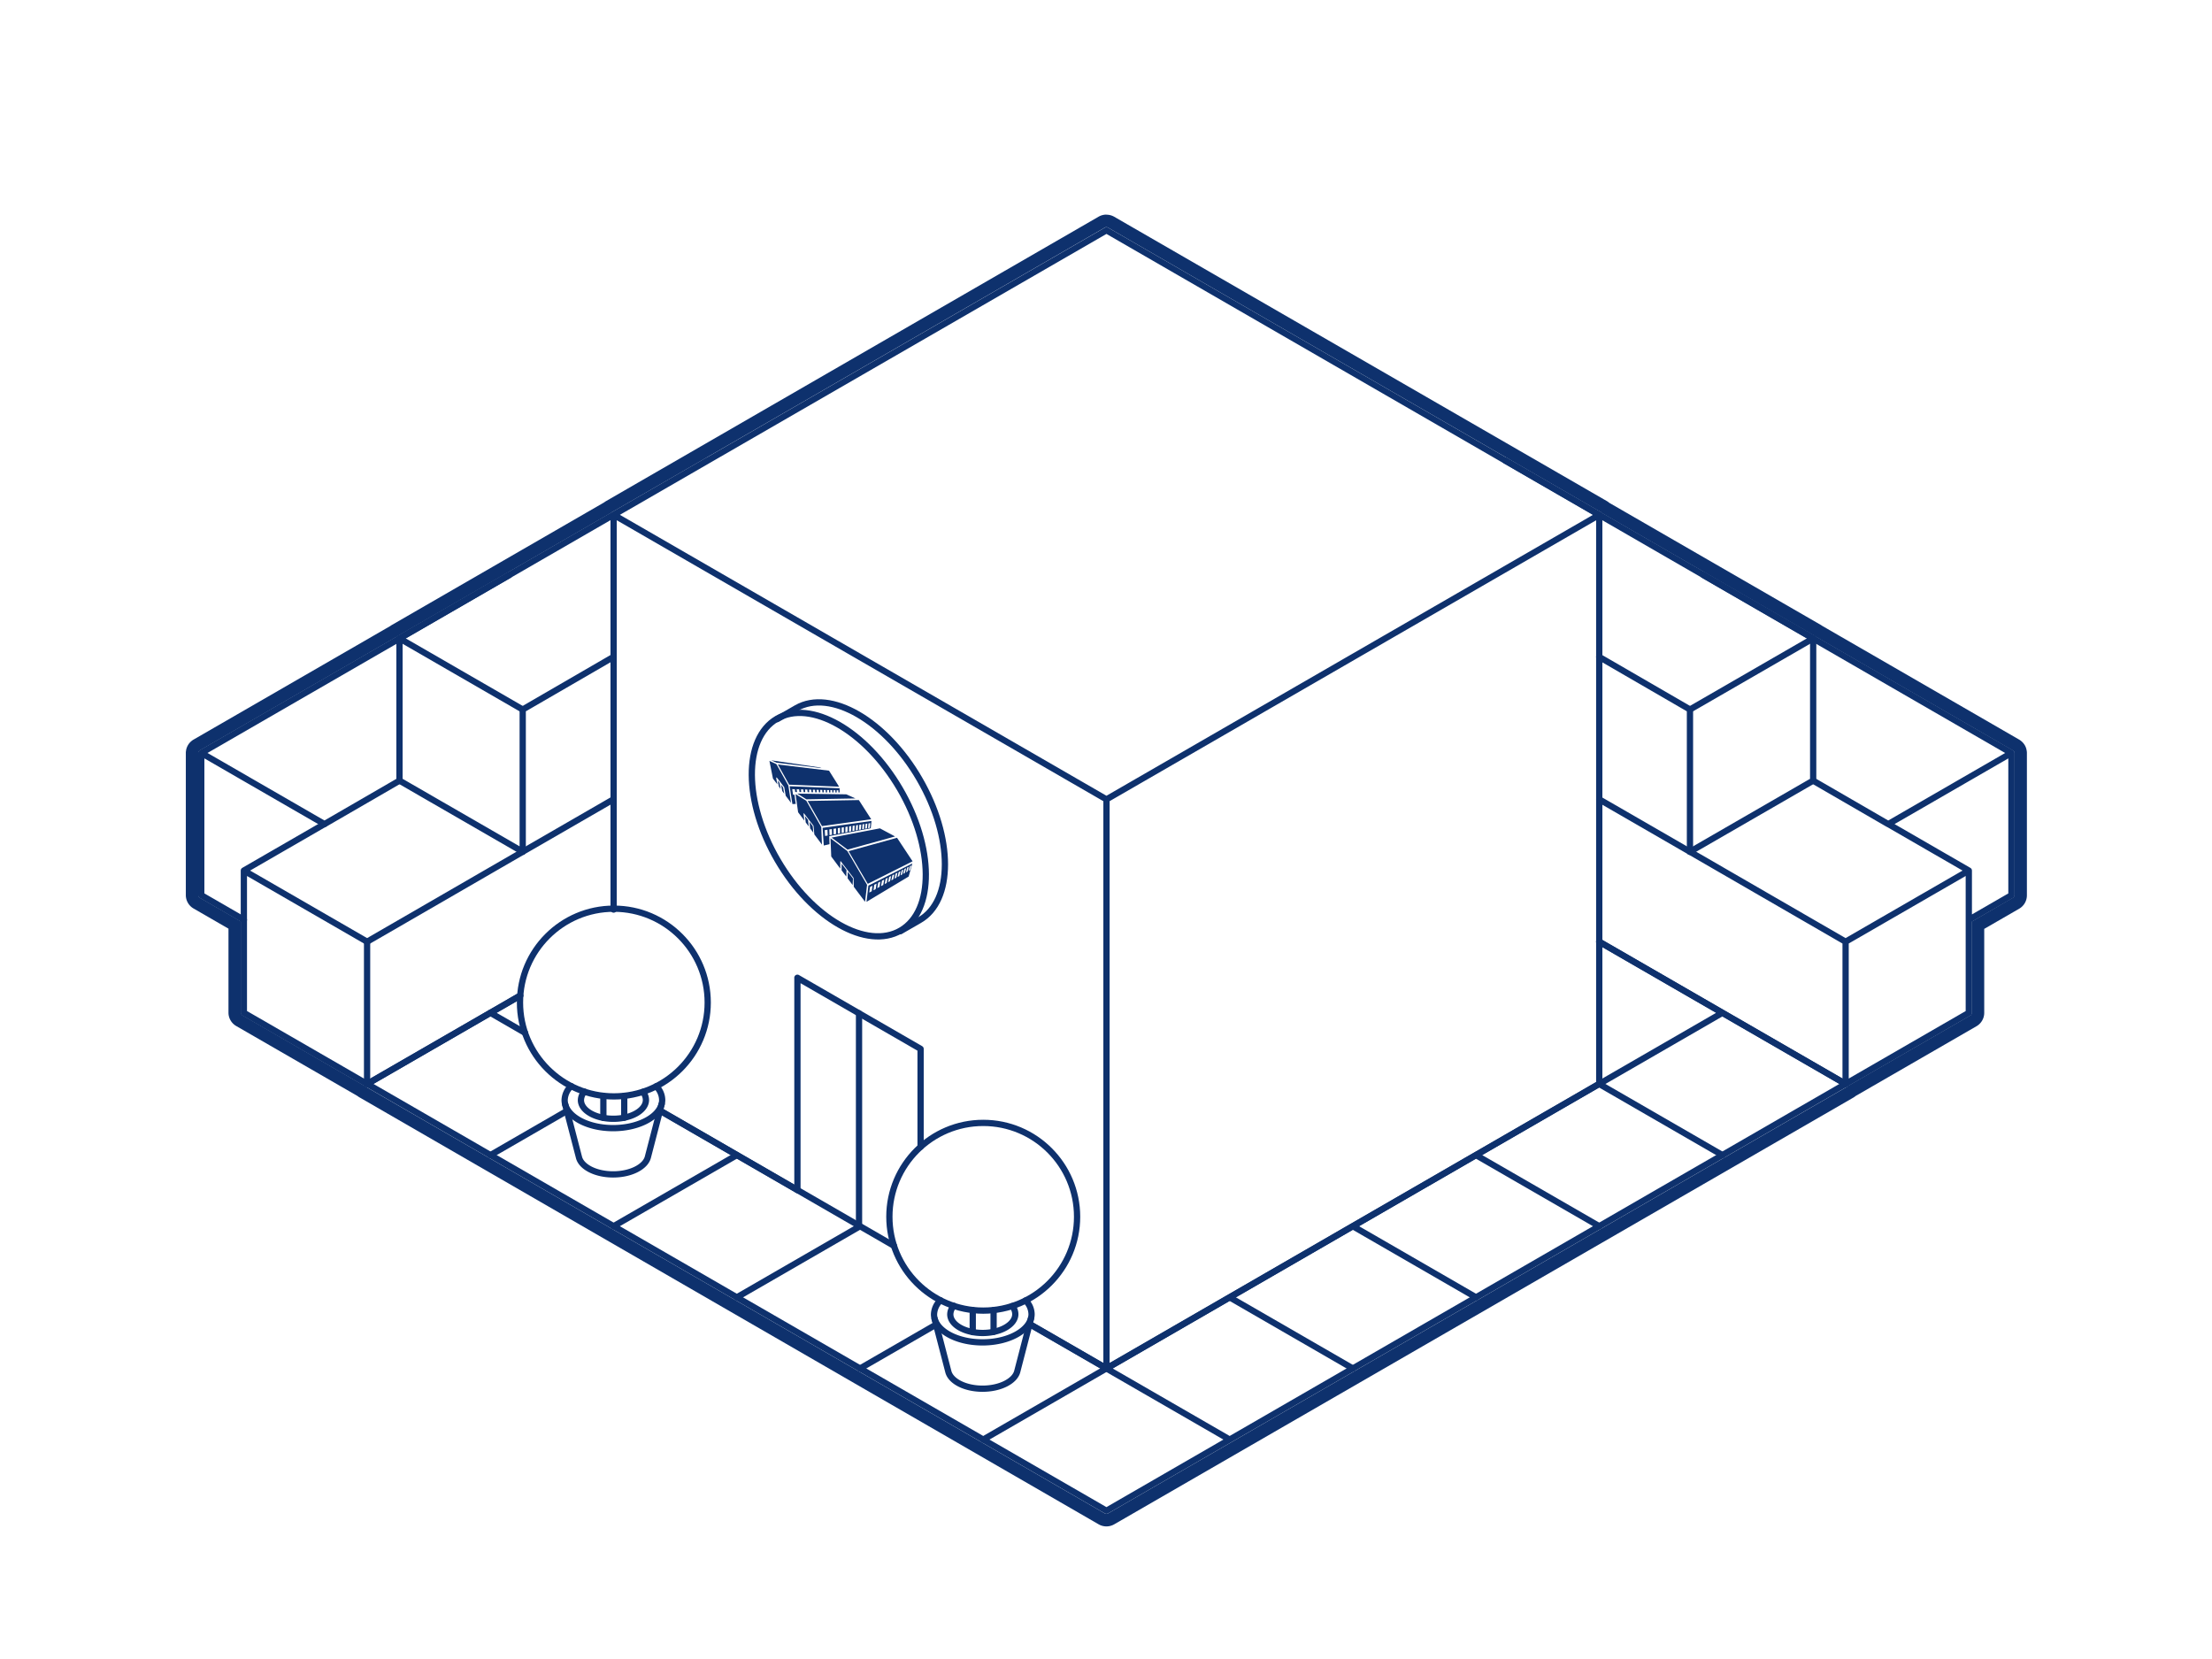 <svg xmlns="http://www.w3.org/2000/svg" width="1000" height="750"><path d="M500.2 102.7a1.51 1.51 0 0 1 .71.19L723.66 231.5a1.27 1.27 0 0 1 .41.36l96.28 55.6.08.06.1.07.1.1 89.37 51.6.1.06.1.07a1.21 1.21 0 0 1 .3.34 1.6 1.6 0 0 1 .14.42v64.54a1.29 1.29 0 0 1-.66 1.13l-18.6 10.77v41.3a1.3 1.3 0 0 1-.65 1.13L835.5 490.9v.05l-.1.1-.1.1-.12.1a.18.18 0 0 0-.07 0L500.9 684.2a1.51 1.51 0 0 1-.71.19 1.48 1.48 0 0 1-.71-.19L165.32 491.27l-.26-.2-.06-.07-55.37-32a1.28 1.28 0 0 1-.65-1.13V416.6l-18.65-10.76a1.28 1.28 0 0 1-.65-1.13V340.3a.43.43 0 0 1 0-.11 1.26 1.26 0 0 1 .44-.78l.1-.07a.24.24 0 0 1 .08-.06l89.35-51.6.1-.1.1-.07.08-.06 96.4-55.66.07-.06a1.16 1.16 0 0 1 .21-.16l222.87-128.7a1.48 1.48 0 0 1 .71-.19m0-5.66a7.08 7.08 0 0 0-3.54.94L273.87 226.6l-.45.3-.34.25-95.95 55.4a4.77 4.77 0 0 0-.64.43l-89 51.38a6.36 6.36 0 0 0-.69.46l-.27.22a6.93 6.93 0 0 0-2.41 4.18c0 .1 0 .22-.05.33a5.93 5.93 0 0 0-.06.84v64.32a7 7 0 0 0 3.48 6l15.8 9.12v38a7 7 0 0 0 3.48 6l54.88 31.67a6.62 6.62 0 0 0 .84.58L496.65 689.1a7.06 7.06 0 0 0 7.09 0L837.9 496.18a4.55 4.55 0 0 0 .49-.32 5.07 5.07 0 0 0 .46-.35l.07-.05 54.62-31.53a7 7 0 0 0 3.49-6v-38l15.8-9.12a7 7 0 0 0 3.49-6V340.4a5.9 5.9 0 0 0-.06-.83l-.06-.35a6.94 6.94 0 0 0-.65-2l-.2-.35a7.09 7.09 0 0 0-1.56-1.82l-.27-.22a6.12 6.12 0 0 0-.7-.47l-89-51.4a6.9 6.9 0 0 0-.63-.42L727.5 227.3a6.27 6.27 0 0 0-1-.73L503.73 98a7.08 7.08 0 0 0-3.54-.94z" fill="#0e316d"/><g fill="none" stroke="#0e316d" stroke-linecap="round" stroke-linejoin="round" stroke-width="2.83"><path d="M890.05 393.57l-55.7 32.16L764 385.05m-41.03 40.68l111.4 64.3m-.01.01l55.7-32.15v-64.32l-36.4-21.02m-19.3 117.5v-64.3m74.97-85.34l-55.7 32.16-33.94-19.65m70.36 62.93l19.28-11.13v-64.3L770.1 260"/><path d="M819.7 288.6L764 320.75m-41 40.63l41 23.67"/><path d="M764 385.05l55.7-32.15v-64.3l-139.23-80.4"/><path d="M722.97 296.98L764 320.75v64.3m-653.74 8.52l55.7 32.16 70.36-40.68m-1.24 65.1l-69.13 39.88m0 0l-55.7-32.15v-64.32l36.4-21.02"/><path d="M165.95 490.04v-64.3M90.98 340.4l55.7 32.16 33.94-19.65m-70.36 62.93L90.98 404.7v-64.3L230.2 260"/><path d="M180.6 288.6l55.7 32.16m41 40.62l-41 23.67"/><path d="M236.3 385.05l-55.7-32.15v-64.3l139.24-80.4m-42.5 88.78l-41.03 23.77v64.3m41.1 26.15V232.75l222.8-128.63 222.78 128.63V490l-.02.03-222.7 128.62h-.05V361.37L723 232.75m-445.57 0L500.2 361.37M360.5 537.95l-62.04-35.82M555.9 650.8l-90.4-52.17m368.86-108.6L500.2 682.97l-55.7-32.16"/><path d="M722.97 554.34l-55.7-32.14m.01 64.3l-55.7-32.16M333.1 522.2l-55.7 32.14m445.57-64.3l55.7 32.16M611.6 618.66l-55.7-32.16m-222.8 0l111.4 64.3L722.93 490l.04.03 55.7-32.16 55.7 32.16m-668.34.01l69.16-39.94m487.78-24.37l55.7 32.15"/><path d="M360.5 538v-95.97m-194.47 48L333.1 586.5l55.25-31.9-.03-.04m27.86-36.06v-44.33l-55.7-32.15m63 156.62l-34.68 20.02"/><path d="M221.72 522.2l34.68-20.03M500.2 618.6l-34.66-20m-61.4-35.4l-105.7-61.04"/><path d="M388.33 554.62l.02-.04V458.1m-151.02 8.8l-15.6-9"/></g><g fill="#0e316d"><path d="M349.32 343.8l-.7-.1.08.03.6.08zm9.2 15.55l-.38-2.6 1.2.04.17 1.27.8.01-.17-1.26 1.14.03.16 1.24.77.01-.14-1.23 1.1.03.13 1.22h.75l-.13-1.2 1.07.03.12 1.2.73.01-.12-1.18 1.04.03.1 1.16.7.01-.1-1.15 1 .02.1 1.14.67.01-.08-1.13.97.03.08 1.1h.65l-.06-1.1.94.03.06 1.1h.63l-.05-1.08.9.02.05 1.07.6.01-.04-1.06h.9l.03 1.05.6.01-.03-1.04.86.02.02 1.03h.58l-.02-1 .83.02.02 1h.56l-.01-1h.8v.98h.56v-1.9l-22.6-.92 1.25 8.07 1.5-.06-.58-4.15h-.64zm-1.78-4.62l22.6.92-4.53-7.22-.12-.04-23.03-2.78 5.1 9.12zm-.34.37l-5.4-9.64-3.16-1.47 1.6 8 2 2.62-.54-2.87v-.07a.31.31 0 0 1 0-.16h.22a.44.44 0 0 1 .17.14l3.15 4.1a.69.69 0 0 1 .13.29l.63 3.7 2.4 3.2z"/><path d="M351.06 344.8l20.43 2.47-.95-.34-21.83-3.2 2.35 1.08zm1.37 9.1l-.83-1.08.5 2.73.8 1.08-.5-2.73zm2.07 4.84l-.47-2.76-.9-1.16.5 2.76.76 1.03.12.25v-.12zm5.9.02l4.17 2.6 22.18-.4-4.17-1.86-22.18-.33zm4.72 3.34l6.5 11.37 22.23-3.1-5.58-8.68-23.14.4zm9.76 16.02a.18.18 0 0 1 .12-.12l18.64-3.56.35-3.3-22.1 3.1.52 8 2.6-.6-.13-3.43a.17.17 0 0 1 .01-.07zm17.77-5.88l.78-.12-.22 2.15-.76.14zm-1.34.2l.8-.12-.2 2.18-.78.14zm-1.38.22l.82-.13-.18 2.22-.8.14zm-1.44.22l.85-.13-.15 2.25-.84.15zm-1.48.23l.88-.13-.13 2.28-.87.16zm-1.54.24l.9-.14-.1 2.32-.9.17zm-1.6.25l.95-.15-.08 2.36-.94.17zm-1.66.26l1-.15-.06 2.4-1 .18zm-1.72.27l1-.16v2.43l-1 .2zm-.72.1v2.48l-1 .2v-2.5zm-1.8.28v2.52l-1.1.2-.06-2.54zm-1.9.3l.08 2.56-1.13.2-.1-2.6zm-2 .3l.1 2.6-1.17.22-.14-2.64zm-2.8-1.25L364.5 362l-4.84-3 1.15 8.2 2.82 3.77-.37-3.1v-.05a.13.13 0 0 1 0-.06.14.14 0 0 1 0-.06.05.05 0 0 1 .05 0h.2a.08.08 0 0 0 0 0v.06l4.16 5.4a.72.72 0 0 1 .13.33l.35 3.73 3.44 4.6zm-5.98-3.18l-1.37-1.78.35 2.92 1.33 1.78-.3-2.92zm2.4 5.72l-.27-2.94-1.47-1.9.32 2.94 1.22 1.64.22.44-.02-.17zm24.04 31.3l19.05-11.43 1.66-5.9-19.86 10zM412 391.25l-.58 2.1-.67.37.57-2.12zm-1.16.6l-.57 2.13-.7.4.56-2.16zm-1.2.62l-.57 2.17-.72.4.55-2.2zm-1.25.65l-.55 2.2-.75.4.54-2.2zm-2.1 1.1l.8-.4-.53 2.22-.8.43zm-1.4.72l.83-.43-.52 2.26-.8.45zm-1.44.75l.86-.44-.5 2.28-.84.48zm-1.5.8l.9-.47-.48 2.32-.88.5zm-1.57.82l.93-.5-.45 2.36-.92.5zm-1.65.86l1-.5-.43 2.4-1 .53zm-1.73.9l1-.54-.4 2.42-1 .56zm-1.8.94l1.07-.56-.37 2.45-1 .6zm-1.9 1l1.13-.6-.34 2.5-1.1.6zm-17.36-22.36l7.2 5.44 21.5-5.95-6.84-3.66-21.84 4.17zm7.7 6.15l8.66 14.76 20.26-10.18-7.03-10.64-21.9 6.06zm-.58-.07l-7.6-5.75.32 8.22 4.1 5.5v-3.22a.13.13 0 0 1 0-.06.08.08 0 0 1 0-.05h.22l.05.06 5.73 7.47v.08a.64.64 0 0 1 0 .07v.14a.11.11 0 0 1 0 .05l.1 3.66 5.1 6.8.9-7.7zm.16 11.07l-.03 1.27 2.26 3.03.16-2.97-2.35-3.06-.04 1.73zm-2.48-5l-.26-.34v3l2.12 2.84.04-1.65.01.01.03-1.33-1.94-2.53z"/></g><g fill="none" stroke="#0e316d" stroke-linejoin="round" stroke-width="2.83"><path d="M407 421l8.67-5c15.35-8.75 15.35-37.32 0-63.8s-40.26-40.87-55.62-32.1l-8.67 5" stroke-linecap="round"/><ellipse cx="379.21" cy="373.02" rx="32.01" ry="55.44" transform="matrix(.863 -.505 .505 .863 -136.42 242.38)"/><circle cx="444.5" cy="550.07" r="42.43"/><g stroke-linecap="round"><path d="M463.64 587.94a8.86 8.86 0 0 1 2.71 6.16c0 7-9.94 12.74-22.1 12.76s-22-5.66-22-12.68a9.1 9.1 0 0 1 2.93-6.32"/><path d="M457.58 590.44a5.65 5.65 0 0 1 1.42 3.67c0 4.68-6.62 8.5-14.74 8.5s-14.67-3.77-14.65-8.46a5.84 5.84 0 0 1 1.57-3.8M466.1 596l-6.22 24c-1.14 4.4-7.7 7.78-15.62 7.8s-14.4-3.32-15.53-7.68l-6.22-23.94"/><path d="M449.18 602.12v-9.88m-9.42 9.98v-9.98"/></g><circle cx="277.51" cy="453.23" r="42.43"/><g stroke-linecap="round"><path d="M296.65 491.1a8.82 8.82 0 0 1 2.71 6.15c0 7-9.94 12.74-22.1 12.76s-22-5.65-22-12.68a9 9 0 0 1 2.93-6.32"/><path d="M290.6 493.6a5.67 5.67 0 0 1 1.42 3.67c0 4.7-6.62 8.5-14.74 8.5s-14.67-3.77-14.65-8.46a5.85 5.85 0 0 1 1.57-3.79m34.92 5.6l-6.23 24c-1.14 4.4-7.7 7.78-15.62 7.8s-14.4-3.32-15.52-7.68l-6.23-23.94"/><path d="M282.2 505.3v-9.9m-9.43 9.98v-9.98"/></g></g></svg>